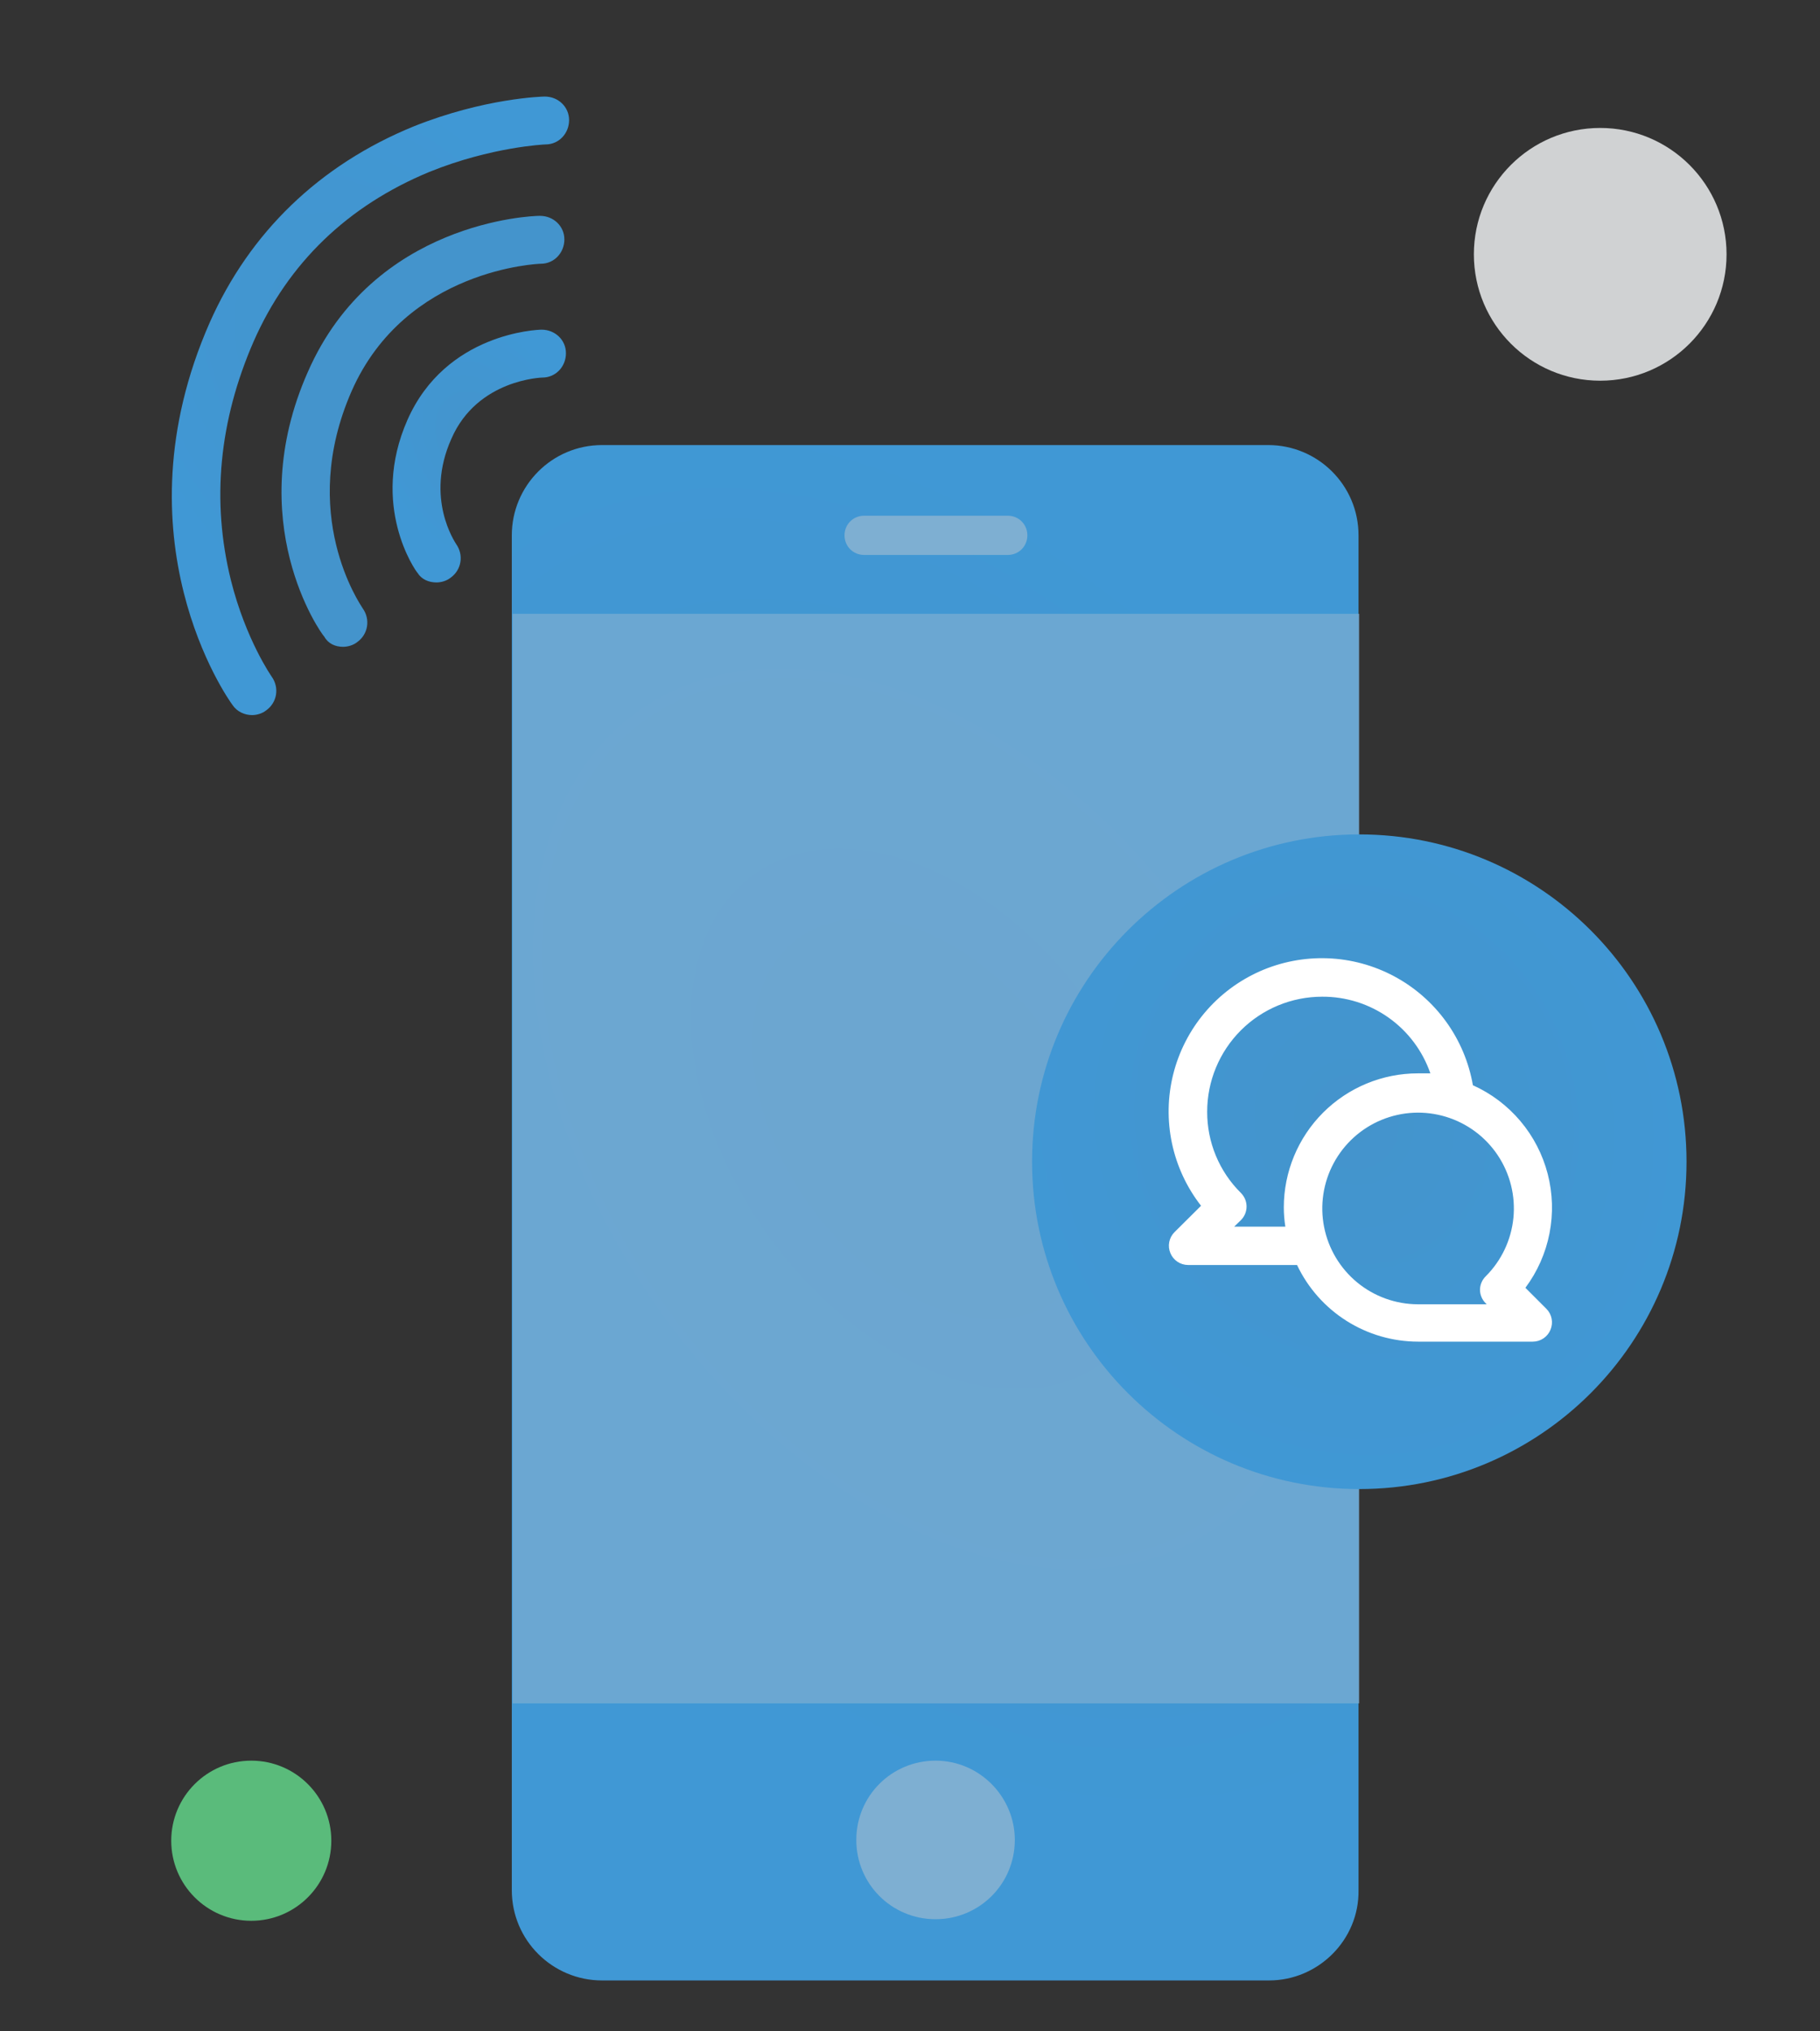 <svg width="95" height="106" viewBox="0 0 95 106" fill="none" xmlns="http://www.w3.org/2000/svg">
<rect x="0" y="0" width="95" height="106" fill="#333333" stroke="none"/>
<path d="M66.242 103.344H31.425C28.845 103.344 26.715 101.255 26.715 98.633V27.935C26.715 25.355 28.804 23.225 31.425 23.225H61.9H66.201C68.781 23.225 70.912 25.314 70.912 27.935V98.633C70.952 101.214 68.823 103.344 66.242 103.344Z" fill="url(#paint0_diamond_1_210)"/>
<path d="M52.971 96.012C52.971 98.306 51.127 100.149 48.834 100.149C46.54 100.149 44.697 98.306 44.697 96.012C44.697 93.718 46.54 91.875 48.834 91.875C51.127 91.875 52.971 93.759 52.971 96.012Z" fill="#7EAFD2"/>
<path opacity="0.7" d="M70.952 32.031H26.756V88.885H70.952V32.031Z" fill="#7EAFD2"/>
<path d="M52.602 28.959H45.106C44.533 28.959 44.082 28.509 44.082 27.935C44.082 27.362 44.533 26.911 45.106 26.911H52.602C53.175 26.911 53.626 27.362 53.626 27.935C53.626 28.509 53.175 28.959 52.602 28.959Z" fill="#7EAFD2"/>
<path d="M13.116 100.231C15.423 100.231 17.294 98.36 17.294 96.053C17.294 93.745 15.423 91.875 13.116 91.875C10.808 91.875 8.938 93.745 8.938 96.053C8.938 98.36 10.808 100.231 13.116 100.231Z" fill="#5ABB7B"/>
<path d="M83.527 19.866C87.169 19.866 90.122 16.913 90.122 13.271C90.122 9.629 87.169 6.677 83.527 6.677C79.885 6.677 76.933 9.629 76.933 13.271C76.933 16.913 79.885 19.866 83.527 19.866Z" fill="#D0D2D3"/>
<path d="M17.908 33.752C18.154 33.752 18.441 33.67 18.646 33.506C19.219 33.096 19.342 32.318 18.932 31.745C18.809 31.54 15.533 26.829 18.359 20.398C21.185 14.009 28.148 13.763 28.23 13.763C28.927 13.763 29.459 13.189 29.459 12.493C29.459 11.797 28.886 11.264 28.189 11.264C28.189 11.264 28.189 11.264 28.148 11.264C27.78 11.264 19.506 11.551 16.065 19.416C12.624 27.198 16.72 33.014 16.925 33.219C17.13 33.588 17.499 33.752 17.908 33.752Z" fill="url(#paint1_linear_1_210)"/>
<path d="M13.157 37.315C13.403 37.315 13.689 37.233 13.894 37.069C14.468 36.66 14.591 35.882 14.181 35.308C14.181 35.308 12.829 33.383 12.051 30.27C11.027 26.133 11.437 21.955 13.239 17.818C15.041 13.722 18.154 10.732 22.414 8.97C25.65 7.66 28.435 7.537 28.476 7.537C29.172 7.537 29.705 6.963 29.705 6.267C29.705 5.571 29.131 5.038 28.435 5.038C28.312 5.038 25.281 5.12 21.595 6.595C16.68 8.602 13.034 12.124 10.945 16.835C5.989 28.099 11.887 36.455 12.133 36.783C12.379 37.151 12.788 37.315 13.157 37.315Z" fill="url(#paint2_diamond_1_210)"/>
<path d="M22.783 30.393C23.028 30.393 23.315 30.311 23.52 30.147C24.093 29.738 24.216 28.959 23.807 28.386C23.766 28.304 22.168 26.01 23.561 22.897C24.913 19.784 28.312 19.702 28.312 19.702C29.009 19.702 29.541 19.129 29.541 18.432C29.541 17.736 28.968 17.203 28.271 17.203C28.067 17.203 23.274 17.367 21.267 21.914C19.301 26.379 21.677 29.778 21.8 29.901C22.004 30.229 22.373 30.393 22.783 30.393Z" fill="url(#paint3_diamond_1_210)"/>
<path d="M70.952 77.703C80.386 77.703 88.033 70.055 88.033 60.622C88.033 51.188 80.386 43.541 70.952 43.541C61.519 43.541 53.872 51.188 53.872 60.622C53.872 70.055 61.519 77.703 70.952 77.703Z" fill="url(#paint4_diamond_1_210)"/>
<path d="M79.622 67.2C80.249 66.36 80.679 65.39 80.88 64.362C81.082 63.333 81.05 62.272 80.787 61.258C80.524 60.243 80.037 59.301 79.361 58.5C78.685 57.699 77.838 57.06 76.882 56.63C76.674 55.432 76.195 54.297 75.483 53.312C74.77 52.327 73.843 51.517 72.77 50.944C71.698 50.371 70.509 50.05 69.294 50.005C68.079 49.961 66.87 50.194 65.758 50.686C64.647 51.179 63.662 51.919 62.879 52.849C62.096 53.779 61.536 54.876 61.24 56.055C60.944 57.234 60.922 58.466 61.173 59.655C61.425 60.845 61.944 61.961 62.692 62.92L61.302 64.3C61.163 64.441 61.069 64.619 61.032 64.813C60.994 65.007 61.015 65.208 61.092 65.39C61.167 65.573 61.294 65.729 61.458 65.839C61.622 65.95 61.814 66.009 62.012 66.01H67.702C68.269 67.205 69.162 68.214 70.279 68.922C71.395 69.63 72.69 70.007 74.012 70.01H80.012C80.209 70.009 80.402 69.95 80.566 69.839C80.729 69.729 80.857 69.573 80.932 69.39C81.008 69.208 81.029 69.007 80.992 68.813C80.955 68.619 80.861 68.441 80.722 68.3L79.622 67.2ZM67.012 63.01C67.013 63.345 67.04 63.679 67.092 64.01H64.422L64.772 63.67C64.866 63.577 64.94 63.467 64.991 63.345C65.041 63.223 65.068 63.092 65.068 62.96C65.068 62.828 65.041 62.697 64.991 62.575C64.94 62.454 64.866 62.343 64.772 62.25C64.211 61.696 63.767 61.035 63.465 60.307C63.163 59.579 63.009 58.798 63.012 58.01C63.012 56.419 63.644 54.893 64.769 53.767C65.894 52.642 67.421 52.01 69.012 52.01C70.254 52.003 71.466 52.384 72.48 53.102C73.493 53.819 74.256 54.836 74.662 56.01C74.442 56.01 74.232 56.01 74.012 56.01C72.155 56.01 70.375 56.748 69.062 58.06C67.749 59.373 67.012 61.154 67.012 63.01ZM77.552 68.01L77.602 68.06H74.012C72.855 68.058 71.735 67.655 70.842 66.92C69.949 66.184 69.339 65.162 69.115 64.027C68.891 62.893 69.068 61.715 69.615 60.696C70.162 59.677 71.045 58.879 72.114 58.438C73.184 57.997 74.373 57.94 75.479 58.278C76.585 58.615 77.541 59.325 78.182 60.288C78.823 61.251 79.111 62.406 78.996 63.557C78.881 64.708 78.371 65.783 77.552 66.6C77.363 66.785 77.256 67.036 77.252 67.3C77.252 67.432 77.279 67.563 77.331 67.685C77.382 67.807 77.457 67.917 77.552 68.01Z" fill="white"/>
<defs>
<radialGradient id="paint0_diamond_1_210" cx="0" cy="0" r="1" gradientUnits="userSpaceOnUse" gradientTransform="translate(48.46 58.407) rotate(-34.962) scale(27.48 41.378)">
<stop stop-color="#4494CC"/>
<stop offset="1" stop-color="#4098D5"/>
</radialGradient>
<linearGradient id="paint1_linear_1_210" x1="14.678" y1="22.511" x2="29.418" y2="22.511" gradientUnits="userSpaceOnUse">
<stop stop-color="#4494CC"/>
<stop offset="1" stop-color="#4494CC"/>
</linearGradient>
<radialGradient id="paint2_diamond_1_210" cx="0" cy="0" r="1" gradientUnits="userSpaceOnUse" gradientTransform="translate(19.171 19.212) rotate(-30.98) scale(12.324 17.439)">
<stop stop-color="#4494CC"/>
<stop offset="1" stop-color="#4098D5"/>
</radialGradient>
<radialGradient id="paint3_diamond_1_210" cx="0" cy="0" r="1" gradientUnits="userSpaceOnUse" gradientTransform="translate(24.944 22.995) rotate(-29.342) scale(5.29 7.245)">
<stop stop-color="#4494CC"/>
<stop offset="1" stop-color="#4098D5"/>
</radialGradient>
<radialGradient id="paint4_diamond_1_210" cx="0" cy="0" r="1" gradientUnits="userSpaceOnUse" gradientTransform="translate(70.679 58.542) rotate(-21.092) scale(18.657 20.086)">
<stop stop-color="#4494CC"/>
<stop offset="1" stop-color="#4098D5"/>
</radialGradient>
</defs>
</svg>
